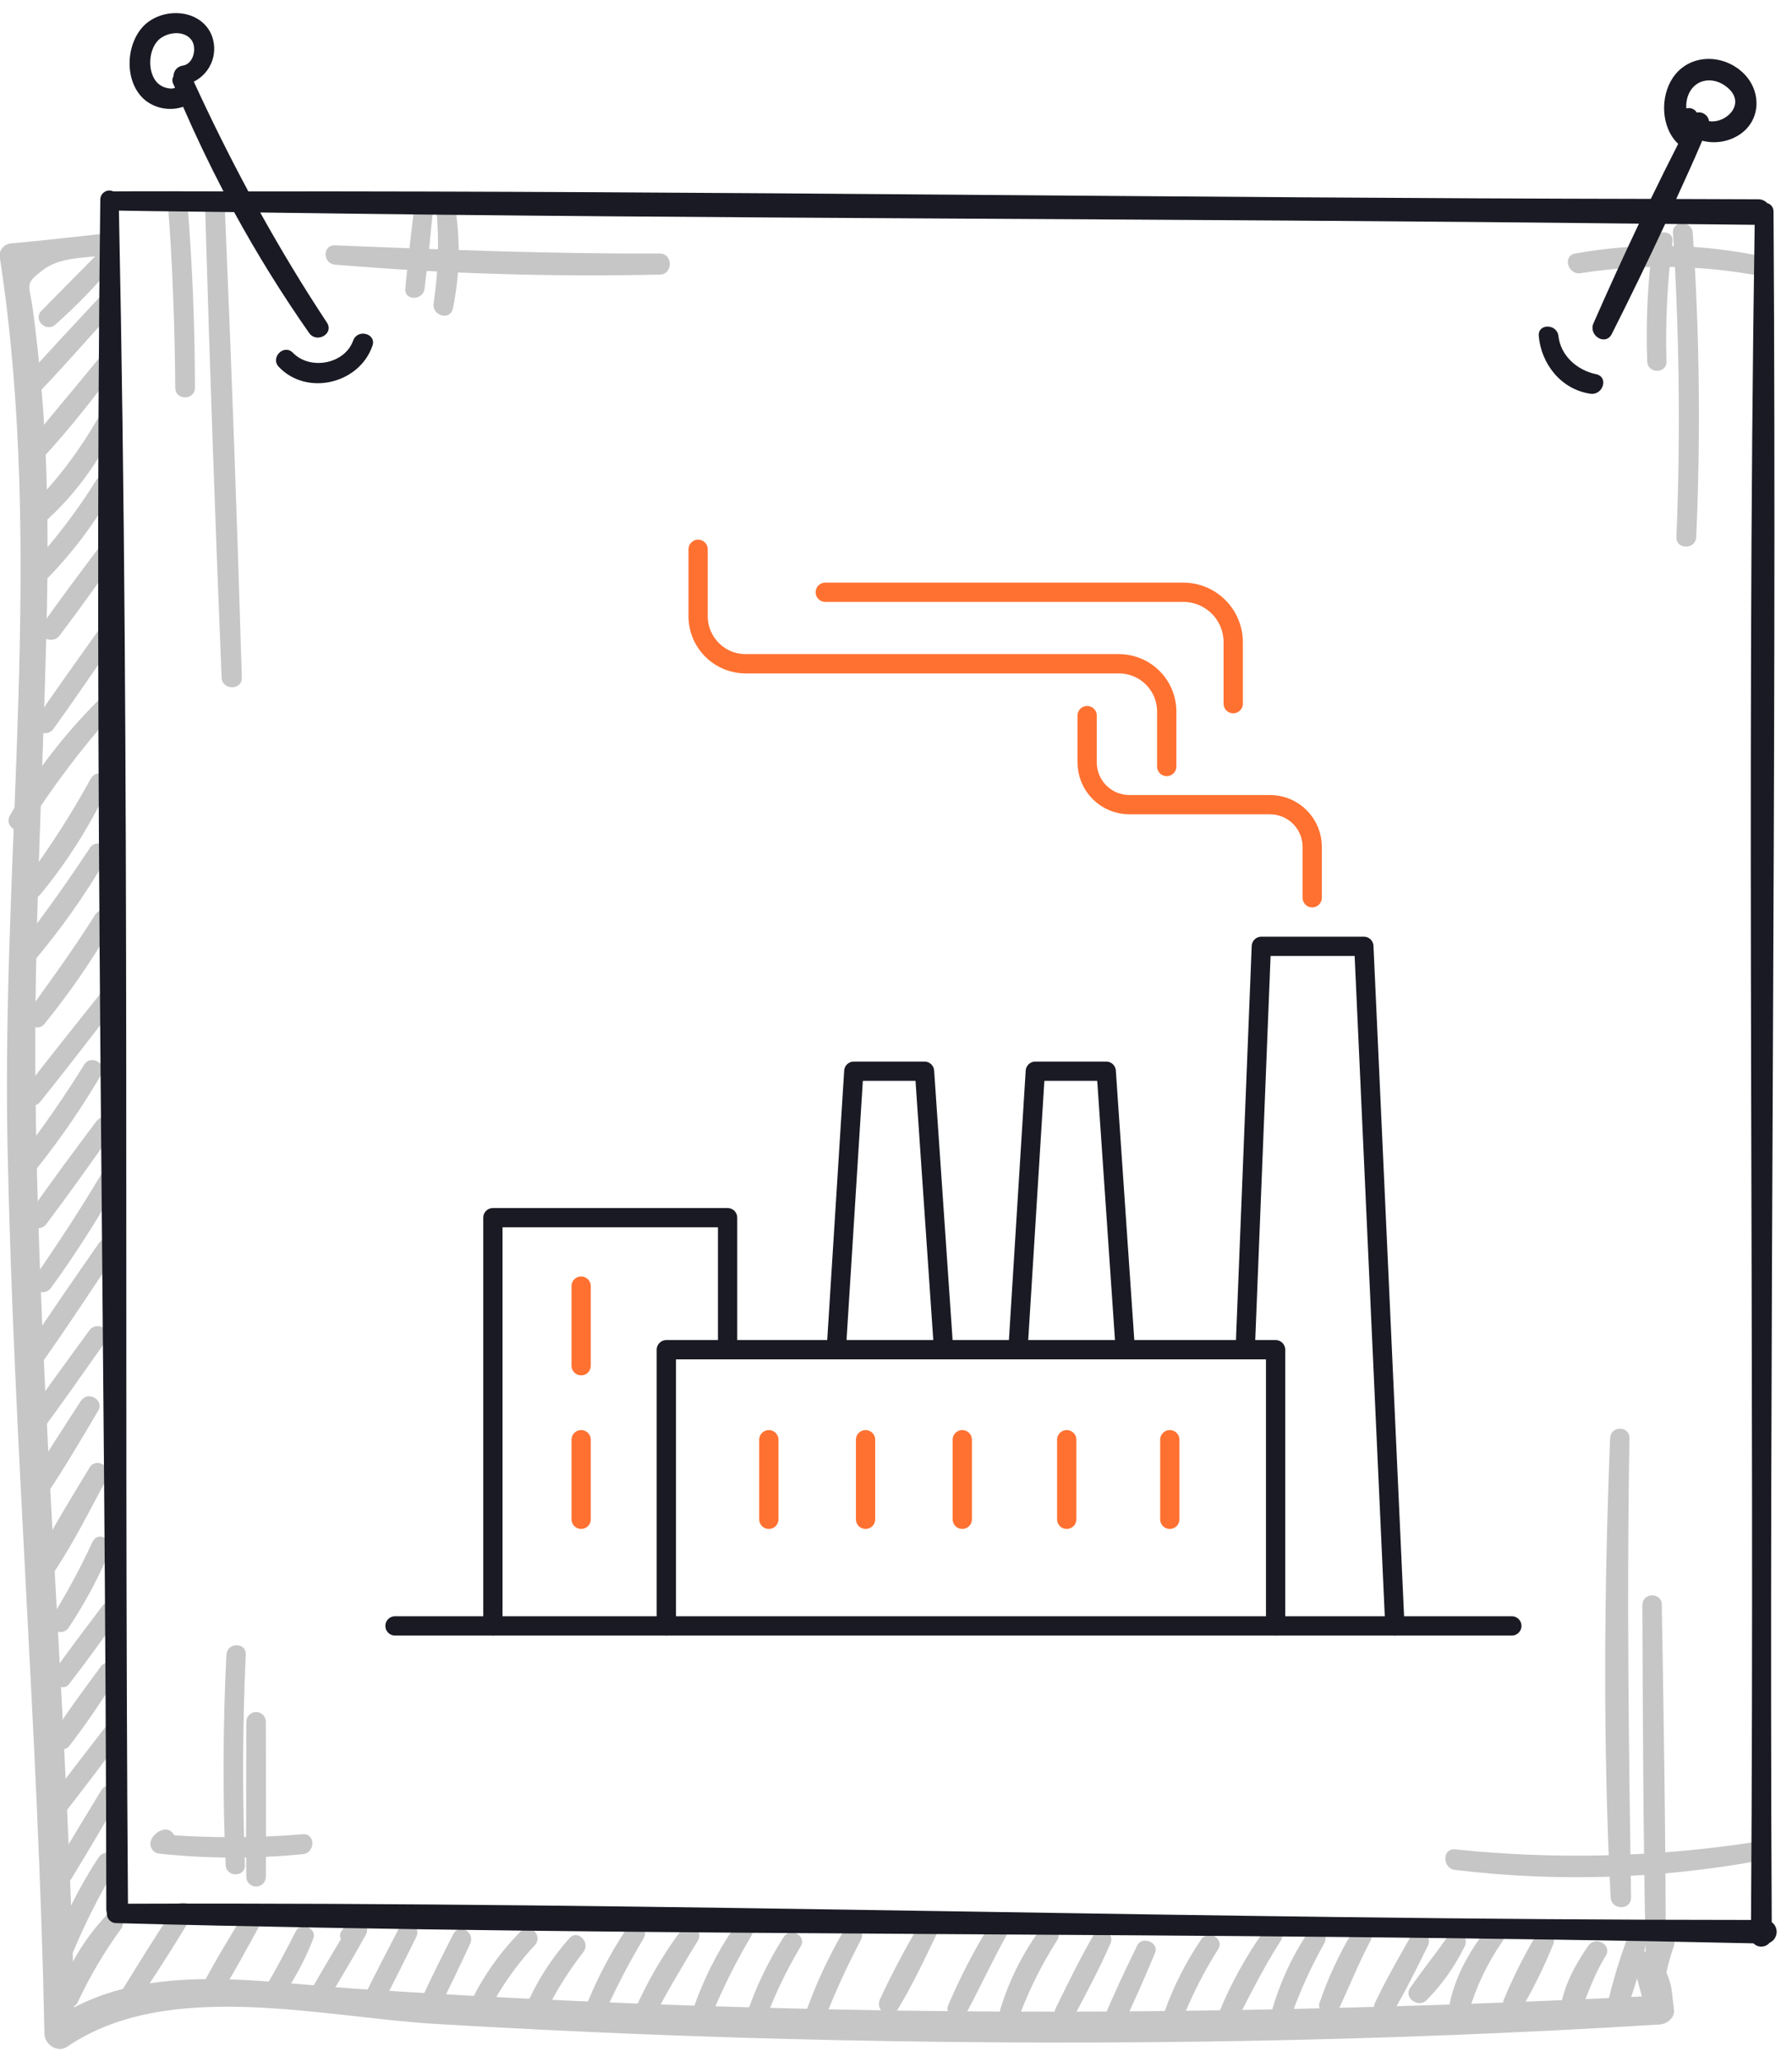 <svg width="93" height="107" viewBox="0 0 93 107" fill="none" xmlns="http://www.w3.org/2000/svg">
<g clip-path="url(#clip0_1330_476)">
<path d="M5.396 12.125C3.804 12.297 2.211 12.482 0.619 12.625C0.521 12.626 0.425 12.649 0.337 12.692C0.249 12.736 0.173 12.799 0.113 12.876C0.054 12.954 0.013 13.044 -0.007 13.14C-0.026 13.236 -0.023 13.335 0.001 13.43C2.326 28.62 0.081 44.112 0.389 59.4C0.699 74.782 2.001 90.127 2.306 105.512C2.306 106.072 2.979 106.54 3.491 106.192C8.704 102.632 16.689 104.66 22.609 105.012C29.657 105.432 36.712 105.715 43.774 105.86C57.889 106.15 72.024 105.917 86.126 105.042C86.489 105.02 86.916 104.717 86.876 104.292C86.694 102.792 86.814 103.142 86.234 101.735C85.881 100.877 84.464 101.25 84.821 102.125C85.011 102.847 85.203 103.569 85.396 104.292C85.646 104.042 85.896 103.792 86.146 103.542C71.091 104.292 56.041 104.597 40.971 104.205C33.428 104.022 25.897 103.68 18.379 103.18C13.129 102.825 7.314 101.68 2.696 104.842L3.879 105.522C3.564 89.18 2.031 72.897 1.841 56.56C1.751 48.68 2.209 40.84 2.404 32.97C2.501 29.107 2.516 25.232 2.246 21.375C2.12 19.565 1.934 17.76 1.689 15.96C1.521 14.727 1.241 14.76 2.236 14.002C3.101 13.342 4.364 13.387 5.396 13.252C6.096 13.157 6.121 12.05 5.396 12.127V12.125Z" fill="#C6C6C6"/>
<path d="M5.253 12.983C4.22 14.025 3.193 15.073 2.158 16.115C1.69 16.585 2.393 17.273 2.88 16.838C3.976 15.86 5 14.804 5.945 13.68C6.35 13.195 5.695 12.513 5.24 12.975L5.253 12.983Z" fill="#C6C6C6"/>
<path d="M5.059 15.535C3.769 16.93 2.459 18.305 1.206 19.733C0.774 20.233 1.471 20.935 1.929 20.455C3.251 19.08 4.501 17.652 5.769 16.245C6.199 15.768 5.499 15.06 5.059 15.535Z" fill="#C6C6C6"/>
<path d="M5.119 18.615C3.979 20.01 2.811 21.383 1.679 22.782C1.261 23.297 1.959 24.032 2.429 23.532C3.679 22.163 4.809 20.71 5.929 19.235C6.251 18.775 5.484 18.18 5.119 18.615Z" fill="#C6C6C6"/>
<path d="M5.06 21.742C4.085 23.444 2.889 25.008 1.502 26.395C1.017 26.875 1.752 27.59 2.252 27.145C3.794 25.777 5.044 24.112 5.927 22.25C6.192 21.677 5.397 21.182 5.067 21.75L5.06 21.742Z" fill="#C6C6C6"/>
<path d="M5.003 24.902C4.028 26.467 2.912 27.94 1.67 29.302C1.22 29.802 1.935 30.535 2.42 30.052C3.773 28.669 4.939 27.115 5.89 25.43C5.925 25.372 5.948 25.307 5.957 25.24C5.967 25.173 5.963 25.105 5.947 25.039C5.93 24.973 5.9 24.911 5.86 24.857C5.819 24.803 5.768 24.757 5.71 24.722C5.652 24.688 5.587 24.665 5.52 24.655C5.453 24.645 5.385 24.649 5.319 24.666C5.253 24.683 5.192 24.712 5.137 24.753C5.083 24.793 5.037 24.844 5.003 24.902Z" fill="#C6C6C6"/>
<path d="M5.075 28.495C4.095 29.797 3.117 31.102 2.177 32.435C1.777 33.002 2.692 33.505 3.095 32.972C4.08 31.672 5.025 30.347 5.967 29.017C6.357 28.47 5.467 27.975 5.075 28.495Z" fill="#C6C6C6"/>
<path d="M5.15 32.648C4.055 34.193 2.947 35.73 1.882 37.295C1.502 37.85 2.382 38.35 2.775 37.818C3.88 36.28 4.945 34.712 6.025 33.155C6.397 32.62 5.525 32.123 5.155 32.655L5.15 32.648Z" fill="#C6C6C6"/>
<path d="M5.087 36.355C3.31 38.131 1.773 40.132 0.517 42.307C0.179 42.915 1.064 43.42 1.442 42.847C2.741 40.81 4.198 38.878 5.799 37.068C6.234 36.59 5.549 35.888 5.087 36.355Z" fill="#C6C6C6"/>
<path d="M4.716 40.39C3.692 42.264 2.534 44.061 1.251 45.767C0.888 46.248 1.706 46.883 2.088 46.415C3.479 44.728 4.654 42.874 5.588 40.898C5.861 40.32 5.036 39.812 4.718 40.398L4.716 40.39Z" fill="#C6C6C6"/>
<path d="M4.66 44.005C3.48 45.785 2.25 47.523 0.937 49.205C0.522 49.735 1.24 50.492 1.687 49.955C3.13 48.26 4.419 46.44 5.537 44.515C5.867 43.943 5.017 43.458 4.657 44L4.66 44.005Z" fill="#C6C6C6"/>
<path d="M4.931 47.475C3.846 49.203 2.651 50.845 1.458 52.498C1.106 52.983 1.908 53.608 2.293 53.142C3.608 51.526 4.792 49.807 5.833 48.002C6.178 47.422 5.288 46.907 4.931 47.475Z" fill="#C6C6C6"/>
<path d="M5.161 51.617C3.853 53.26 2.538 54.892 1.261 56.557C0.906 57.02 1.703 57.64 2.073 57.185C3.363 55.585 4.611 53.953 5.871 52.328C6.261 51.828 5.566 51.11 5.161 51.617Z" fill="#C6C6C6"/>
<path d="M4.368 55.243C3.368 56.86 2.286 58.41 1.141 59.92C0.781 60.393 1.593 61.025 1.966 60.558C3.173 59.038 4.271 57.434 5.253 55.76C5.591 55.19 4.711 54.68 4.366 55.243H4.368Z" fill="#C6C6C6"/>
<path d="M5.016 58.158C3.824 59.755 2.621 61.35 1.501 62.99C1.116 63.55 2.001 64.03 2.399 63.515C3.596 61.93 4.751 60.298 5.894 58.68C6.274 58.143 5.394 57.655 5.016 58.168V58.158Z" fill="#C6C6C6"/>
<path d="M5.224 60.977C4.142 62.8 2.974 64.567 1.774 66.315C1.402 66.858 2.274 67.35 2.652 66.815C3.902 65.097 5.024 63.315 6.097 61.475C6.427 60.913 5.554 60.405 5.224 60.975V60.977Z" fill="#C6C6C6"/>
<path d="M5.13 64.505C3.88 66.303 2.63 68.095 1.43 69.93C1.052 70.513 1.96 71.02 2.35 70.468C3.6 68.683 4.81 66.848 6.02 65.025C6.39 64.468 5.505 63.965 5.13 64.505Z" fill="#C6C6C6"/>
<path d="M4.634 69.03C3.464 70.643 2.274 72.245 1.147 73.89C0.769 74.443 1.647 74.925 2.034 74.408C3.229 72.813 4.364 71.173 5.517 69.545C5.899 69.005 5.017 68.503 4.634 69.03Z" fill="#C6C6C6"/>
<path d="M4.202 72.68C3.264 74.13 2.304 75.57 1.452 77.073C1.109 77.68 2.002 78.18 2.369 77.615C3.339 76.188 4.207 74.69 5.089 73.207C5.432 72.635 4.559 72.132 4.202 72.688V72.68Z" fill="#C6C6C6"/>
<path d="M4.635 76.165C3.7 77.722 2.732 79.252 1.927 80.885C1.853 81.012 1.832 81.164 1.87 81.306C1.907 81.449 2 81.571 2.127 81.645C2.255 81.719 2.406 81.74 2.549 81.702C2.691 81.665 2.813 81.572 2.887 81.445C3.887 79.917 4.695 78.302 5.552 76.695C5.872 76.095 4.99 75.575 4.635 76.16V76.165Z" fill="#C6C6C6"/>
<path d="M4.812 79.975C4.185 81.336 3.473 82.657 2.682 83.93C2.335 84.497 3.2 84.987 3.565 84.447C4.396 83.201 5.106 81.879 5.685 80.497C5.935 79.91 5.085 79.39 4.812 79.997V79.975Z" fill="#C6C6C6"/>
<path d="M5.302 83.34C4.452 84.475 3.585 85.59 2.777 86.762C2.452 87.235 3.225 87.842 3.582 87.382C4.48 86.23 5.332 85.035 6.175 83.852C6.557 83.32 5.675 82.83 5.302 83.34Z" fill="#C6C6C6"/>
<path d="M5.229 86.475C4.391 87.612 3.531 88.755 2.779 89.953C2.471 90.453 3.231 91.062 3.599 90.585C4.494 89.433 5.299 88.203 6.099 86.987C6.466 86.433 5.599 85.96 5.224 86.475H5.229Z" fill="#C6C6C6"/>
<path d="M5.621 89.412C4.469 90.912 3.309 92.39 2.186 93.912C1.844 94.375 2.629 94.987 2.989 94.532C4.159 93.052 5.291 91.545 6.429 90.032C6.776 89.573 5.979 88.95 5.621 89.41V89.412Z" fill="#C6C6C6"/>
<path d="M5.266 92.875C4.439 94.23 3.614 95.587 2.816 96.96C2.484 97.532 3.359 98.042 3.704 97.477C4.534 96.125 5.336 94.755 6.139 93.385C6.469 92.822 5.604 92.32 5.266 92.885V92.875Z" fill="#C6C6C6"/>
<path d="M5.119 96.37C4.07 97.962 3.224 99.68 2.601 101.482C2.386 102.125 3.351 102.355 3.601 101.757C4.271 100.072 5.08 98.445 6.021 96.895C6.374 96.322 5.486 95.812 5.124 96.37H5.119Z" fill="#C6C6C6"/>
<path d="M5.473 99.43C4.393 100.589 3.565 101.96 3.041 103.455C2.836 104.03 3.776 104.438 4.041 103.875C4.666 102.535 5.42 101.26 6.291 100.065C6.643 99.58 5.873 99.005 5.468 99.43H5.473Z" fill="#C6C6C6"/>
<path d="M9.077 98.955C8.132 100.35 7.247 101.788 6.367 103.22C6.027 103.778 6.885 104.268 7.237 103.72C8.16 102.313 9.082 100.898 9.94 99.45C10.272 98.89 9.44 98.418 9.077 98.95V98.955Z" fill="#C6C6C6"/>
<path d="M12.688 99.243C11.938 100.493 11.171 101.718 10.508 103.005C10.439 103.124 10.42 103.265 10.454 103.398C10.489 103.531 10.576 103.644 10.694 103.714C10.813 103.783 10.954 103.802 11.087 103.767C11.22 103.732 11.334 103.646 11.403 103.528C12.183 102.308 12.856 101.015 13.558 99.75C13.624 99.635 13.642 99.498 13.607 99.369C13.573 99.241 13.489 99.131 13.373 99.065C13.258 98.999 13.121 98.981 12.992 99.016C12.864 99.05 12.755 99.135 12.688 99.25V99.243Z" fill="#C6C6C6"/>
<path d="M15.358 100.195C14.891 101.103 14.418 102 13.911 102.888C13.581 103.463 14.426 103.94 14.788 103.4C15.386 102.518 15.881 101.57 16.263 100.575C16.463 100.053 15.616 99.7 15.358 100.195Z" fill="#C6C6C6"/>
<path d="M18.5 100.755L18.7 100.605L18.142 99.877C17.507 100.91 16.892 101.95 16.285 103.002C16.218 103.119 16.201 103.257 16.237 103.387C16.273 103.516 16.358 103.626 16.475 103.692C16.591 103.759 16.73 103.776 16.859 103.74C16.989 103.705 17.099 103.619 17.165 103.502C17.795 102.47 18.415 101.42 18.995 100.365C19.195 100.012 18.86 99.487 18.437 99.64C18.148 99.737 17.899 99.927 17.73 100.18C17.397 100.612 18.135 101.18 18.48 100.765L18.5 100.755Z" fill="#C6C6C6"/>
<path d="M20.732 100C20.112 101.207 19.467 102.405 18.887 103.63C18.612 104.21 19.444 104.72 19.759 104.13C20.407 102.937 20.994 101.712 21.602 100.5C21.892 99.922 21.029 99.412 20.732 100Z" fill="#C6C6C6"/>
<path d="M23.532 100.337C22.974 101.425 22.429 102.517 21.917 103.627C21.642 104.222 22.502 104.75 22.809 104.15C23.364 103.06 23.889 101.955 24.402 100.845C24.669 100.265 23.832 99.752 23.532 100.345V100.337Z" fill="#C6C6C6"/>
<path d="M27.035 100.197C25.869 101.371 24.926 102.748 24.253 104.26C24.003 104.855 24.848 105.385 25.143 104.78C25.809 103.37 26.69 102.071 27.753 100.93C28.208 100.45 27.503 99.73 27.028 100.205L27.035 100.197Z" fill="#C6C6C6"/>
<path d="M29.546 100.573C28.516 101.727 27.7 103.055 27.136 104.495C26.931 105.04 27.823 105.42 28.081 104.895C28.668 103.614 29.401 102.405 30.266 101.293C30.671 100.793 29.976 100.068 29.546 100.573Z" fill="#C6C6C6"/>
<path d="M32.523 100.065C31.633 101.405 30.893 102.839 30.315 104.34C30.11 104.88 31.015 105.268 31.253 104.735C31.881 103.306 32.597 101.918 33.398 100.578C33.74 100.015 32.878 99.522 32.523 100.078V100.065Z" fill="#C6C6C6"/>
<path d="M35.328 100.18C34.396 101.441 33.604 102.8 32.968 104.232C32.69 104.84 33.563 105.377 33.88 104.765C34.598 103.372 35.398 102.035 36.213 100.697C36.563 100.117 35.713 99.67 35.328 100.18Z" fill="#C6C6C6"/>
<path d="M38.148 99.93C37.235 101.255 36.506 102.698 35.983 104.22C35.758 104.847 36.733 105.087 36.963 104.492C37.541 103.09 38.222 101.732 39 100.43C39.325 99.87 38.5 99.43 38.148 99.93Z" fill="#C6C6C6"/>
<path d="M40.677 100.495C39.845 101.795 39.18 103.195 38.7 104.663C38.497 105.29 39.45 105.535 39.677 104.933C40.174 103.566 40.8 102.25 41.547 101.003C41.887 100.445 41.022 99.948 40.677 100.503V100.495Z" fill="#C6C6C6"/>
<path d="M43.803 100.152C42.987 101.541 42.309 103.006 41.78 104.527C41.568 105.167 42.53 105.392 42.78 104.8C43.334 103.385 43.967 102.002 44.675 100.657C44.985 100.092 44.13 99.592 43.813 100.157L43.803 100.152Z" fill="#C6C6C6"/>
<path d="M47.69 99.897C46.952 101.143 46.277 102.424 45.667 103.737C45.395 104.345 46.222 104.867 46.58 104.272C47.33 103.04 47.96 101.712 48.58 100.412C48.852 99.827 48.032 99.32 47.7 99.897H47.69Z" fill="#C6C6C6"/>
<path d="M51.452 99.732C50.592 101.115 49.84 102.562 49.202 104.06C48.982 104.605 49.877 104.972 50.147 104.46C50.897 103.057 51.552 101.625 52.332 100.242C52.399 100.127 52.416 99.99 52.382 99.862C52.347 99.733 52.263 99.624 52.147 99.557C52.032 99.491 51.895 99.473 51.767 99.508C51.638 99.543 51.529 99.627 51.462 99.742L51.452 99.732Z" fill="#C6C6C6"/>
<path d="M53.957 100.142C53.06 101.379 52.373 102.755 51.924 104.215C51.729 104.88 52.697 105.11 52.939 104.495C53.447 103.161 54.09 101.883 54.857 100.68C55.229 100.112 54.339 99.615 53.957 100.155V100.142Z" fill="#C6C6C6"/>
<path d="M56.785 100.347C56.055 101.597 55.422 102.907 54.785 104.205C54.495 104.8 55.365 105.322 55.68 104.727C56.36 103.455 57.05 102.17 57.627 100.845C57.877 100.28 57.107 99.787 56.777 100.345L56.785 100.347Z" fill="#C6C6C6"/>
<path d="M59.024 100.93C58.376 102.253 57.751 103.588 57.184 104.945C56.959 105.488 57.876 105.873 58.136 105.348C58.789 104.028 59.386 102.675 59.946 101.318C60.166 100.795 59.274 100.42 59.024 100.93Z" fill="#C6C6C6"/>
<path d="M62.343 100.62C61.553 101.785 60.913 103.045 60.438 104.37C60.22 105 61.188 105.23 61.42 104.64C61.911 103.421 62.512 102.25 63.215 101.14C63.57 100.588 62.7 100.09 62.343 100.628V100.62Z" fill="#C6C6C6"/>
<path d="M65.586 100.202C64.667 101.496 63.898 102.889 63.291 104.355C63.078 104.895 63.958 105.257 64.226 104.747C64.938 103.38 65.618 102.012 66.458 100.712C66.816 100.162 65.958 99.67 65.586 100.212V100.202Z" fill="#C6C6C6"/>
<path d="M67.833 100.335C67.019 101.573 66.401 102.929 66 104.355C65.835 105.008 66.75 105.235 67 104.628C67.462 103.319 68.036 102.054 68.718 100.845C69.05 100.285 68.188 99.785 67.843 100.345L67.833 100.335Z" fill="#C6C6C6"/>
<path d="M70.23 100.163C69.516 101.347 68.93 102.604 68.48 103.913C68.303 104.473 69.19 104.868 69.445 104.32C70.01 103.105 70.505 101.87 71.13 100.683C71.438 100.095 70.568 99.58 70.238 100.163H70.23Z" fill="#C6C6C6"/>
<path d="M73.225 100.445C72.585 101.588 71.92 102.728 71.362 103.913C71.078 104.518 71.92 105.038 72.272 104.445C72.94 103.318 73.522 102.128 74.103 100.958C74.392 100.378 73.547 99.87 73.225 100.445Z" fill="#C6C6C6"/>
<path d="M75.126 100.49C74.496 101.383 73.806 102.24 73.186 103.138C72.828 103.65 73.601 104.2 74.028 103.788C74.833 102.972 75.5 102.032 76.003 101.003C76.071 100.886 76.09 100.748 76.056 100.617C76.022 100.487 75.937 100.376 75.821 100.308C75.704 100.24 75.566 100.221 75.435 100.255C75.305 100.289 75.194 100.374 75.126 100.49Z" fill="#C6C6C6"/>
<path d="M77.164 100.08C76.214 101.292 75.454 102.66 75.189 104.192C75.077 104.847 75.997 105.127 76.202 104.47C76.582 103.13 77.183 101.863 77.979 100.72C78.324 100.247 77.529 99.625 77.164 100.09V100.08Z" fill="#C6C6C6"/>
<path d="M79.675 100.482C79.053 101.536 78.507 102.632 78.04 103.762C77.815 104.322 78.703 104.657 78.998 104.165C79.613 103.109 80.152 102.011 80.61 100.877C80.838 100.332 79.96 99.995 79.675 100.482Z" fill="#C6C6C6"/>
<path d="M82.425 100.958C81.733 101.958 81.105 103.118 80.965 104.333C80.893 104.968 81.78 104.955 81.983 104.47C82.41 103.44 82.733 102.44 83.328 101.485C83.69 100.91 82.805 100.415 82.425 100.958Z" fill="#C6C6C6"/>
<path d="M84.395 100.722C84.032 101.715 83.726 102.727 83.478 103.755C83.448 103.889 83.47 104.029 83.541 104.147C83.612 104.265 83.725 104.351 83.857 104.388C83.99 104.424 84.131 104.409 84.252 104.344C84.373 104.279 84.465 104.17 84.508 104.04C84.862 103.044 85.157 102.028 85.393 100.997C85.56 100.347 84.608 100.095 84.393 100.722H84.395Z" fill="#C6C6C6"/>
<path d="M85.94 100.582C85.568 101.277 85.355 102.045 85.317 102.832C85.282 103.425 86.285 103.582 86.37 102.975C86.472 102.294 86.639 101.624 86.87 100.975C87.06 100.427 86.212 100.077 85.94 100.582Z" fill="#C6C6C6"/>
<path d="M8.703 10.41C8.953 13.642 9.068 16.882 9.096 20.125C9.096 20.78 10.113 20.78 10.116 20.125C10.116 16.875 9.978 13.642 9.716 10.41C9.663 9.765 8.656 9.757 8.716 10.41H8.703Z" fill="#C6C6C6"/>
<path d="M10.648 10.868C10.883 18.963 11.168 27.058 11.501 35.153C11.528 35.825 12.571 35.83 12.551 35.153C12.309 27.056 12.016 18.961 11.671 10.868C11.643 10.218 10.638 10.213 10.671 10.868H10.648Z" fill="#C6C6C6"/>
<path d="M83.56 74.613C83.248 82.548 83.183 90.51 83.588 98.443C83.623 99.12 84.658 99.13 84.648 98.443C84.525 90.495 84.423 82.56 84.565 74.613C84.565 73.965 83.585 73.97 83.565 74.613H83.56Z" fill="#C6C6C6"/>
<path d="M85.234 83.262C85.259 89.335 85.279 95.407 85.412 101.477C85.427 102.14 86.444 102.145 86.447 101.477C86.447 95.405 86.344 89.332 86.242 83.262C86.242 82.615 85.242 82.612 85.242 83.262H85.234Z" fill="#C6C6C6"/>
<path d="M91.003 95.585C85.878 96.368 80.674 96.492 75.518 95.955C74.833 95.882 74.843 96.955 75.518 97.022C80.762 97.653 86.071 97.494 91.268 96.55C91.908 96.433 91.628 95.493 91.003 95.585Z" fill="#C6C6C6"/>
<path d="M85.788 12.535C85.511 14.597 85.41 16.678 85.485 18.758C85.513 19.4 86.503 19.405 86.485 18.758C86.427 16.678 86.531 14.598 86.795 12.535C86.88 11.893 85.868 11.9 85.795 12.535H85.788Z" fill="#C6C6C6"/>
<path d="M86.822 12.082C87.157 17.337 87.217 22.605 87.002 27.865C86.974 28.527 88.002 28.525 88.029 27.865C88.264 22.605 88.204 17.336 87.849 12.082C87.807 11.425 86.779 11.42 86.822 12.082Z" fill="#C6C6C6"/>
<path d="M91.603 13.338C88.362 12.63 85.014 12.567 81.75 13.153C81.078 13.268 81.368 14.278 82.03 14.173C85.113 13.694 88.255 13.741 91.323 14.313C91.955 14.428 92.235 13.483 91.593 13.338H91.603Z" fill="#C6C6C6"/>
<path d="M21.501 10.72C21.331 12.135 21.164 13.55 21.034 14.97C20.974 15.625 21.966 15.602 22.034 14.97C22.211 13.555 22.351 12.137 22.489 10.72C22.551 10.078 21.566 10.095 21.489 10.72H21.501Z" fill="#C6C6C6"/>
<path d="M22.648 10.867C22.796 12.492 22.748 14.128 22.503 15.74C22.403 16.378 23.361 16.665 23.503 16.01C23.862 14.274 23.902 12.488 23.621 10.738C23.531 10.193 22.621 10.315 22.653 10.867H22.648Z" fill="#C6C6C6"/>
<path d="M17.378 13.73C22.983 14.201 28.608 14.374 34.231 14.248C34.936 14.248 34.938 13.15 34.231 13.152C28.608 13.18 23.001 12.953 17.378 12.73C16.729 12.705 16.748 13.672 17.378 13.73Z" fill="#C6C6C6"/>
<path d="M11.75 85.845C11.57 89.487 11.55 93.127 11.71 96.772C11.738 97.407 12.728 97.412 12.71 96.772C12.578 93.127 12.585 89.487 12.755 85.845C12.785 85.203 11.79 85.205 11.755 85.845H11.75Z" fill="#C6C6C6"/>
<path d="M12.782 89.335C12.782 92.015 12.762 94.697 12.782 97.377C12.782 97.512 12.836 97.641 12.931 97.736C13.026 97.831 13.155 97.885 13.29 97.885C13.424 97.885 13.553 97.831 13.649 97.736C13.744 97.641 13.797 97.512 13.797 97.377C13.815 94.697 13.797 92.015 13.797 89.335C13.797 89.201 13.744 89.072 13.649 88.977C13.554 88.882 13.425 88.829 13.291 88.829C13.157 88.829 13.028 88.882 12.933 88.977C12.838 89.072 12.785 89.201 12.785 89.335H12.782Z" fill="#C6C6C6"/>
<path d="M8.331 94.985C8.129 95.075 7.963 95.233 7.863 95.43C7.823 95.507 7.803 95.593 7.805 95.679C7.807 95.766 7.831 95.851 7.875 95.926C7.918 96.001 7.98 96.064 8.055 96.108C8.129 96.152 8.214 96.177 8.301 96.18C10.765 96.44 13.25 96.448 15.716 96.203C16.368 96.138 16.383 95.115 15.716 95.17C13.248 95.375 10.768 95.375 8.301 95.17L8.751 95.948C8.783 95.915 8.816 95.882 8.851 95.853C9.418 95.543 8.916 94.688 8.351 94.985H8.331Z" fill="#C6C6C6"/>
<path d="M91.948 99.73C91.793 70.147 92.226 40.56 92.041 10.98C92.044 10.88 92.013 10.781 91.953 10.701C91.893 10.62 91.808 10.563 91.711 10.537C91.651 10.473 91.578 10.422 91.497 10.388C91.416 10.354 91.329 10.337 91.241 10.34C89.826 10.34 88.413 10.325 86.991 10.325C87.448 9.325 87.906 8.325 88.341 7.302C88.659 7.384 88.99 7.401 89.315 7.352C89.64 7.302 89.951 7.188 90.231 7.015C91.426 6.265 91.436 4.67 90.426 3.747C89.368 2.777 87.663 2.792 86.821 4.027C86.146 5.027 86.198 6.615 87.093 7.465C86.611 8.41 86.138 9.362 85.673 10.32C61.423 10.28 37.151 9.902 12.888 9.932C11.888 8.069 10.945 6.171 10.058 4.237C10.507 4.014 10.851 3.622 11.014 3.147C11.176 2.672 11.146 2.152 10.928 1.7C10.278 0.43 8.406 0.39 7.463 1.337C6.478 2.337 6.433 4.377 7.608 5.257C7.879 5.451 8.192 5.578 8.521 5.628C8.851 5.678 9.187 5.648 9.503 5.542C10.151 7.032 10.85 8.495 11.598 9.93C9.696 9.93 7.793 9.917 5.888 9.93H5.876C5.804 9.896 5.725 9.881 5.647 9.886C5.568 9.891 5.492 9.916 5.425 9.958C5.358 10 5.303 10.058 5.265 10.127C5.226 10.196 5.206 10.273 5.206 10.352C4.841 39.925 5.483 69.525 5.518 99.102C5.521 99.153 5.531 99.204 5.548 99.252C5.542 99.319 5.55 99.387 5.571 99.451C5.592 99.514 5.626 99.573 5.671 99.623C5.717 99.673 5.772 99.713 5.833 99.74C5.894 99.768 5.961 99.782 6.028 99.782C34.343 100.532 62.683 100.192 91.001 100.83C91.056 100.886 91.122 100.931 91.195 100.96C91.268 100.99 91.347 101.004 91.426 101.001C91.505 100.998 91.582 100.979 91.653 100.944C91.724 100.909 91.787 100.86 91.838 100.8C91.937 100.755 92.023 100.685 92.086 100.597C92.15 100.508 92.189 100.405 92.201 100.296C92.212 100.188 92.194 100.079 92.15 99.98C92.106 99.88 92.036 99.794 91.948 99.73ZM87.646 4.862C87.988 4.112 88.838 3.982 89.491 4.422C90.766 5.285 89.601 6.442 88.693 6.285C88.683 6.213 88.658 6.144 88.62 6.082C88.582 6.02 88.531 5.967 88.472 5.925C88.412 5.884 88.345 5.854 88.274 5.84C88.203 5.825 88.129 5.825 88.058 5.84C88.005 5.749 87.922 5.679 87.825 5.64C87.727 5.601 87.619 5.596 87.518 5.625C87.495 5.364 87.539 5.101 87.646 4.862ZM9.068 4.572C9.063 4.57 9.058 4.568 9.052 4.568C9.046 4.568 9.04 4.57 9.036 4.572C8.95 4.599 8.858 4.603 8.771 4.585C8.531 4.557 8.308 4.447 8.141 4.272C7.641 3.712 7.701 2.6 8.216 2.082C8.631 1.68 9.503 1.54 9.916 2.047C10.243 2.452 10.058 3.335 9.471 3.407C9.34 3.428 9.222 3.495 9.136 3.595C9.05 3.695 9.003 3.823 9.003 3.955C8.971 4.011 8.952 4.073 8.948 4.137C8.944 4.201 8.955 4.266 8.981 4.325C9.011 4.397 9.046 4.465 9.076 4.537C9.071 4.549 9.069 4.56 9.068 4.572ZM16.966 16.737C15.731 14.872 14.583 12.965 13.503 11.025C37.351 11.367 61.206 11.33 85.056 11.605C84.242 13.322 83.456 15.044 82.698 16.772C82.418 17.407 83.323 17.972 83.648 17.327C84.598 15.444 85.521 13.541 86.418 11.617C87.966 11.637 89.516 11.642 91.063 11.665C90.618 40.977 91.078 70.302 90.873 99.617C62.796 99.617 34.716 98.675 6.641 98.775C6.418 69.5 6.781 40.197 6.171 10.927C8.171 10.965 10.158 10.975 12.151 11.005C13.331 13.166 14.631 15.26 16.043 17.277C16.433 17.835 17.351 17.317 16.966 16.737Z" fill="#191A23"/>
<path d="M15.202 18.305C14.737 17.825 14.012 18.555 14.47 19.037C15.93 20.572 18.655 19.91 19.33 17.937C19.545 17.307 18.557 17.045 18.33 17.665C17.892 18.9 16.092 19.222 15.202 18.305Z" fill="#191A23"/>
<path d="M82.543 20.43C83.195 20.518 83.505 19.555 82.825 19.413C81.853 19.21 80.995 18.465 80.878 17.433C80.808 16.793 79.803 16.77 79.858 17.433C79.985 18.893 81.025 20.21 82.543 20.43Z" fill="#191A23"/>
<g clip-path="url(#clip1_1330_476)">
<path d="M20.5 84.36H78.46" stroke="#191A23" stroke-linecap="round" stroke-linejoin="round"/>
<path d="M72.39 84.36L70.78 49.1H65.46L64.63 69.87" stroke="#191A23" stroke-linecap="round" stroke-linejoin="round"/>
<path d="M66.2 84.36V70.03H34.58V84.36" stroke="#191A23" stroke-linecap="round" stroke-linejoin="round"/>
<path d="M58.4 70.03L57.41 55.58H53.73L52.83 70.03" stroke="#191A23" stroke-linecap="round" stroke-linejoin="round"/>
<path d="M48.97 70.03L47.98 55.58H44.31L43.4 70.03" stroke="#191A23" stroke-linecap="round" stroke-linejoin="round"/>
<path d="M37.76 70.03V63.18H25.58V84.36" stroke="#191A23" stroke-linecap="round" stroke-linejoin="round"/>
<path d="M60.71 78.83V74.7" stroke="#FF7131" stroke-linecap="round" stroke-linejoin="round"/>
<path d="M55.36 78.83V74.7" stroke="#FF7131" stroke-linecap="round" stroke-linejoin="round"/>
<path d="M49.94 78.83V74.7" stroke="#FF7131" stroke-linecap="round" stroke-linejoin="round"/>
<path d="M44.92 78.83V74.7" stroke="#FF7131" stroke-linecap="round" stroke-linejoin="round"/>
<path d="M39.9 78.83V74.7" stroke="#FF7131" stroke-linecap="round" stroke-linejoin="round"/>
<path d="M30.16 78.83V74.7" stroke="#FF7131" stroke-linecap="round" stroke-linejoin="round"/>
<path d="M30.16 70.86V66.73" stroke="#FF7131" stroke-linecap="round" stroke-linejoin="round"/>
<path d="M68.1 46.58V43.94C68.1 43.359 67.869 42.802 67.459 42.391C67.048 41.981 66.491 41.75 65.91 41.75H58.61C58.029 41.75 57.472 41.519 57.061 41.108C56.651 40.698 56.42 40.141 56.42 39.56V37.13" stroke="#FF7131" stroke-linecap="round" stroke-linejoin="round"/>
<path d="M60.55 39.77V36.92C60.55 36.594 60.486 36.272 60.361 35.971C60.237 35.67 60.054 35.397 59.824 35.166C59.593 34.936 59.32 34.753 59.019 34.629C58.718 34.504 58.396 34.44 58.07 34.44H38.71C38.058 34.443 37.432 34.188 36.968 33.731C36.503 33.274 36.238 32.652 36.23 32V28.5" stroke="#FF7131" stroke-linecap="round" stroke-linejoin="round"/>
<path d="M64 36.51V33.33C64.001 32.988 63.935 32.65 63.805 32.334C63.675 32.017 63.483 31.73 63.242 31.489C63 31.247 62.713 31.055 62.397 30.925C62.081 30.795 61.742 30.729 61.4 30.73H42.83" stroke="#FF7131" stroke-linecap="round" stroke-linejoin="round"/>
</g>
</g>
<defs>
<clipPath id="clip0_1330_476">
<rect width="92.192" height="105.632" fill="white" transform="translate(0 0.68)"/>
</clipPath>
<clipPath id="clip1_1330_476">
<rect width="58.96" height="56.86" fill="white" transform="translate(20 28)"/>
</clipPath>
</defs>
</svg>
